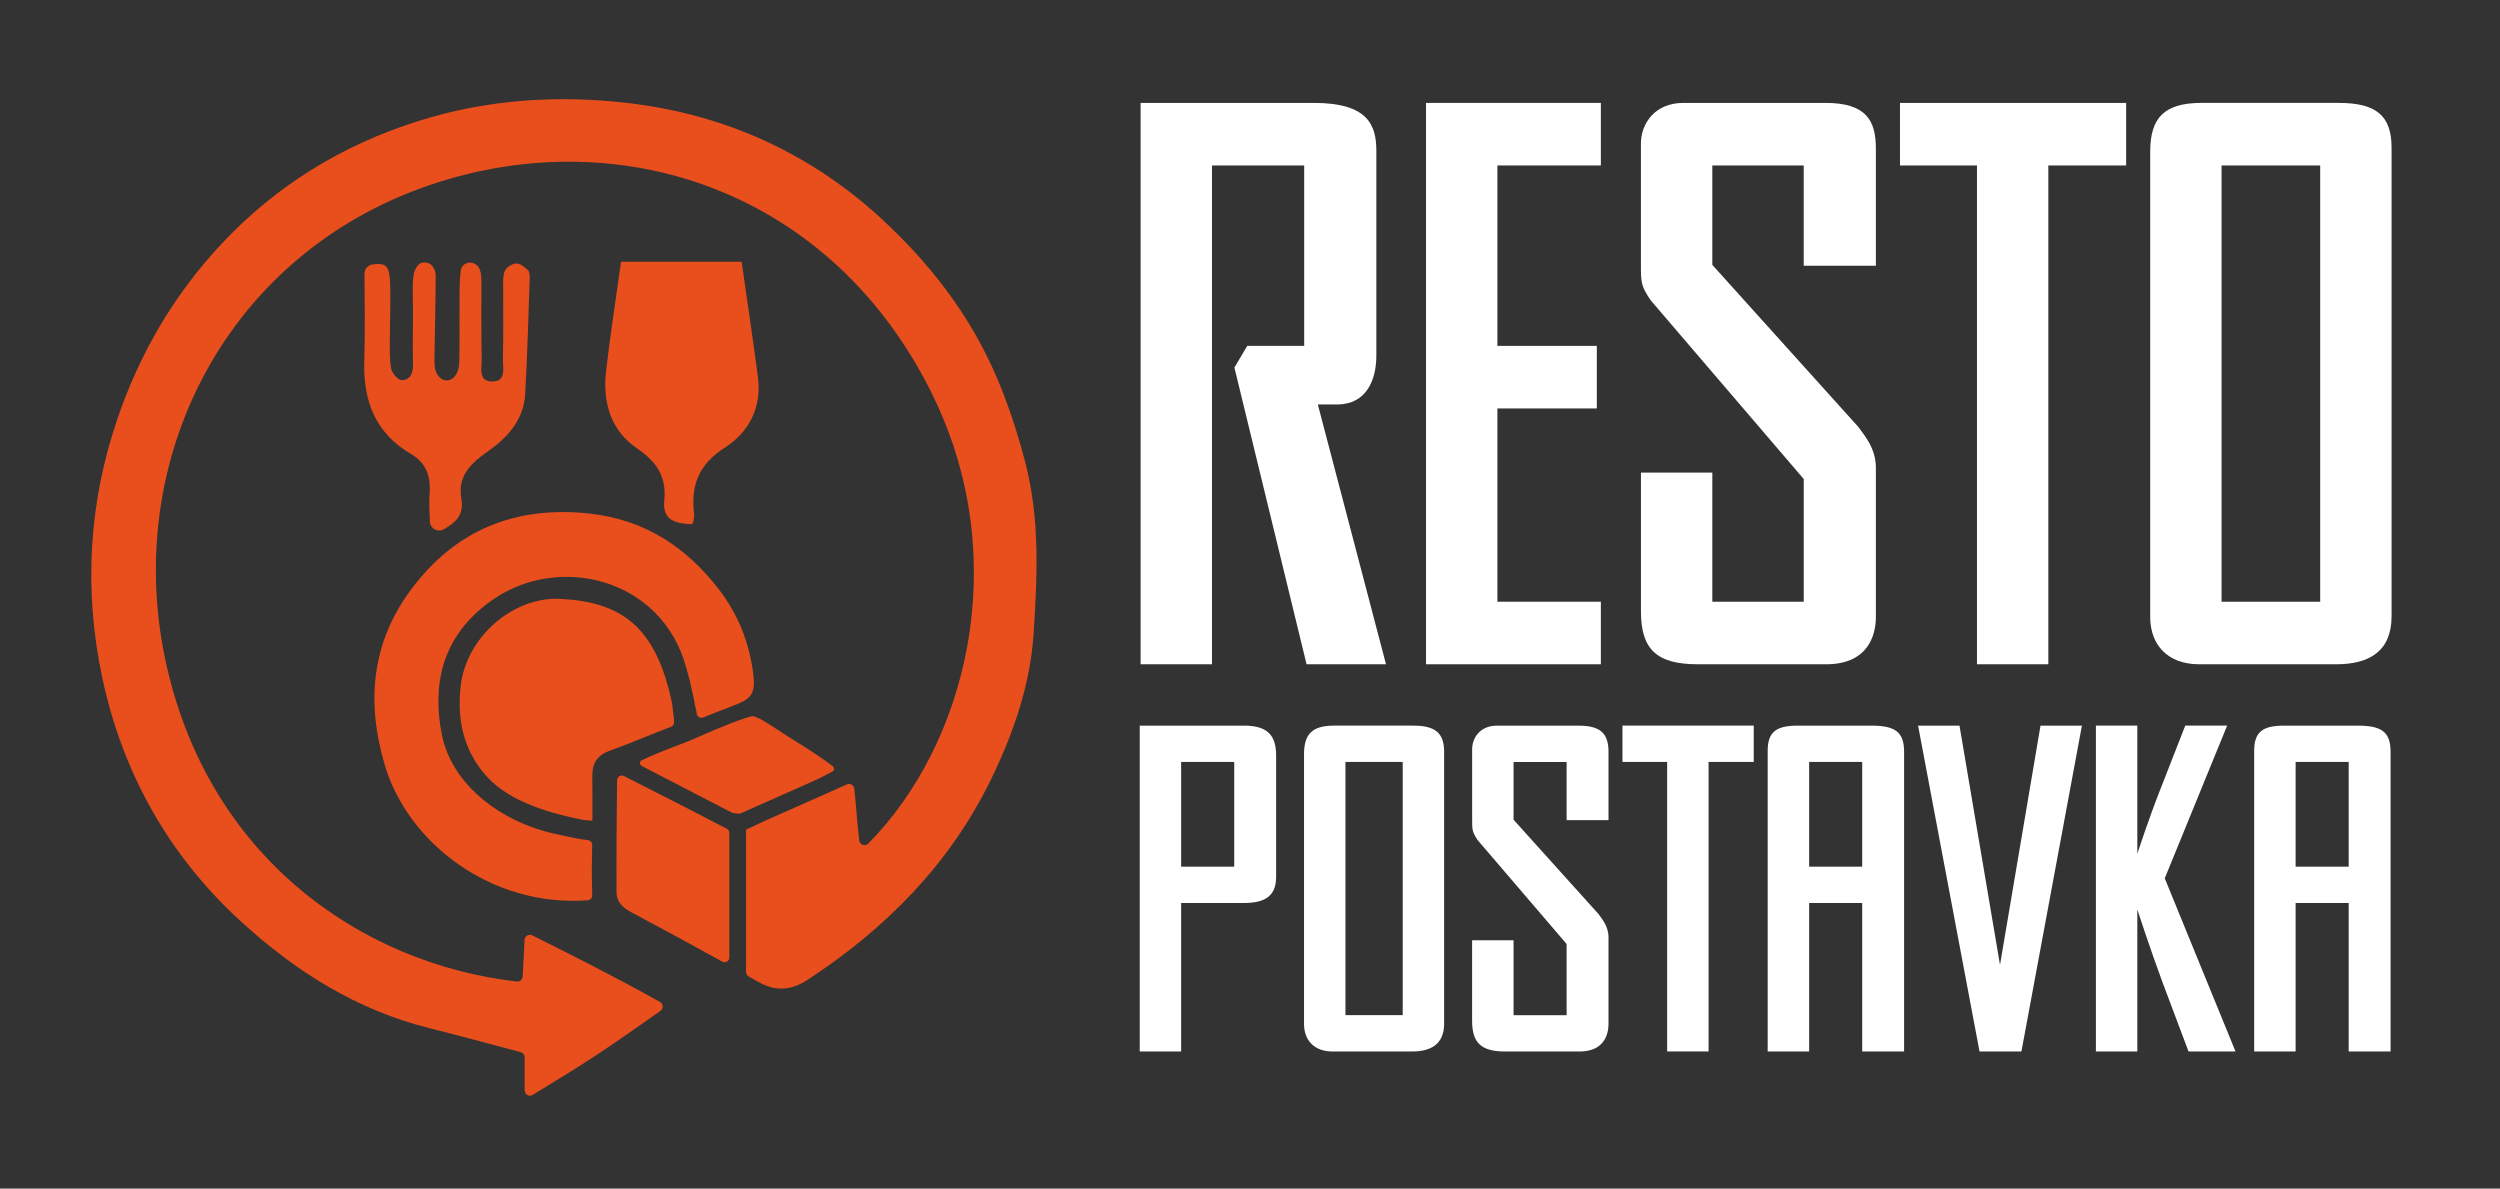 <?xml version="1.0" encoding="utf-8"?>
<!-- Generator: Adobe Illustrator 28.3.0, SVG Export Plug-In . SVG Version: 6.00 Build 0)  -->
<svg version="1.1" id="Шар_1" xmlns="http://www.w3.org/2000/svg" xmlns:xlink="http://www.w3.org/1999/xlink" x="0px" y="0px"
	 viewBox="0 0 632.65 300.78" style="enable-background:new 0 0 632.65 300.78;" xml:space="preserve">
<rect x="0" y="0" width="632.65" height="300.78" fill="#333333" stroke="none"/>
<style type="text/css">
	.st0{fill:#E94F1D;}
	.st1{fill:#FFFFFF;}
</style>
<g>
	<path class="st0" d="M183.46,113.25c5.99-3.81,9.35-10.11,8.35-17.76c-1.27-9.68-2.72-19.34-4.13-29.25c-10.36,0-20.11,0-30.52,0
		c-1.33,9.62-2.75,18.64-3.79,27.71c-0.89,7.81,1.14,14.95,7.82,19.51c4.95,3.37,7.5,7.04,6.92,13.23c-0.41,4.34,1.82,5.81,7,5.95
		c0.11-0.19,0.3-0.37,0.33-0.58c0.11-0.66,0.29-1.34,0.21-1.98C174.78,122.85,176.79,117.49,183.46,113.25z"/>
	<path class="st0" d="M104.04,114.91c3.59,2.1,4.98,5.37,4.69,9.62c-0.17,2.43-0.06,4.88,0.05,7.46c0.08,1.78,2.01,2.83,3.55,1.94
		c2.98-1.73,5.15-3.59,4.42-7.76c-1-5.67,2.37-8.92,6.62-11.88c5.06-3.52,9.15-8.03,9.53-14.57c0.57-9.81,0.81-19.65,1.15-29.47
		c0.02-0.64-0.06-1.52-0.47-1.9c-0.9-0.84-1.95-1.72-2.96-1.67c-1,0.05-2.51,0.94-2.9,1.95c-0.54,1.39-0.37,3.08-0.38,4.64
		c-0.03,5.83,0.09,11.67-0.07,17.49c-0.06,2.23,0.99,5.76-2.68,5.78c-3.69,0.02-2.65-3.51-2.7-5.74c-0.14-6.5-0.04-13.01-0.07-19.51
		c-0.01-2.22-0.23-4.28-2.38-4.78c-1.39-0.32-2.75,0.67-2.87,2.1c-0.13,1.42-0.25,2.88-0.27,4.34c-0.06,5.61,0.03,11.21-0.04,16.82
		c-0.03,2.21,0.08,4.57-1.76,6.01c-0.8,0.62-1.92,0.66-2.76,0.09c-1.97-1.33-1.82-3.68-1.79-5.94c0.09-6.7,0.28-13.4,0.3-20.11
		c0-1.85-1.18-3.85-3.52-3.31c-1.09,0.25-1.9,1.94-2.07,3.17c-0.39,2.86-0.14,5.81-0.15,8.73c-0.01,4.71-0.08,9.42,0,14.13
		c0.03,2.17-0.96,3.74-2.94,3.65c-0.95-0.04-2.4-1.82-2.6-2.98c-0.45-2.62-0.31-5.36-0.31-8.05c-0.01-4.71,0.28-9.43,0.02-14.12
		c-0.21-3.69-0.95-4.58-4.38-4.12c-1.18,0.16-2.07,1.16-2.06,2.35c0.03,7.25,0.17,14.62-0.05,21.98
		C91.86,101.36,94.91,109.57,104.04,114.91z"/>
	<g>
		<path class="st0" d="M259.47,117.06c-2.99-11.51-6.94-22.53-12.81-32.72c-5.99-10.4-13.66-19.63-22.44-27.92
			c-18.4-17.37-40.43-27.43-65.25-30.34c-17.79-2.09-35.66-0.96-53.11,4.55C86.46,36.75,69.76,47.06,55.98,61.8
			c-11.96,12.79-20.65,27.63-26.35,44.44c-7.27,21.42-8.36,43.24-3.83,64.88c5.07,24.17,16.78,45.31,35.33,62.21
			c13.84,12.62,29.29,22.32,47.66,26.89c7.44,1.85,14.83,3.88,22.98,6.04c0.59,0.15,1,0.68,1,1.29c0,1.86,0,5.82,0,8.39
			c0,1.04,1.15,1.68,2.04,1.13c5.7-3.51,10.79-6.56,15.74-9.82c5.24-3.44,10.34-7.08,16.58-11.42c0.81-0.56,0.75-1.78-0.11-2.27
			c-10.95-6.13-21.39-11.41-32.33-16.86c-0.86-0.43-1.89,0.16-1.94,1.12c-0.14,2.6-0.37,7.05-0.48,9.31
			c-0.04,0.77-0.72,1.34-1.48,1.26c-39.29-4.5-78.57-31.46-89.05-81.9C30.91,114.33,58.94,60.9,114.15,45.14
			c47.01-13.42,97.92,5.21,122.17,55.47c20.01,41.47,8.25,87.75-16.6,112.87c-0.78,0.79-2.14,0.35-2.28-0.76
			c-0.55-4.24-0.72-8.51-1.26-13.16c-0.1-0.89-1.05-1.42-1.86-1.05l-20.84,9.25c-1.57,0.73-3.14,1.46-4.72,2.2c0,0,0,0,0,0h0.03
			v35.98c0,0.48,0.26,0.92,0.68,1.16c0.82,0.47,1.65,0.93,2.47,1.4c4.47,2.54,8.46,2.06,12.49-0.58
			c19.66-12.9,35.78-29.1,46.23-50.43c5.73-11.7,10.04-24.07,10.89-37.04C262.5,146.01,263.21,131.5,259.47,117.06z"/>
		<path class="st0" d="M157.89,196.38c-0.83-0.42-1.75,0.22-1.74,1.15c0,0,0,0.01,0,0.01c-0.09,9.41-0.18,18.82-0.13,28.23
			c0.01,2.41,1.48,3.89,3.71,5.07c7.72,4.11,15.41,8.27,23.05,12.51c0.8,0.45,1.79-0.13,1.79-1.05v-31.51
			c0-0.45-0.25-0.86-0.65-1.07l-11.38-5.89C167.52,201.28,162.6,198.78,157.89,196.38z"/>
		<path class="st0" d="M170.09,178.15c0-0.03-0.01-0.07-0.02-0.1c-4.01-19.67-13-25.72-28.28-26.5
			c-11.98-0.61-23.89,9.72-25.22,22.18c-0.91,8.47,0.66,16.26,6.78,22.96c5.77,6.31,16.5,9.33,24.3,10.8c0,0.01,1.27,0.16,1.76,0.16
			c0.17,0,0.33,0,0.5-0.01c0.02-3.75,0.02-7.5-0.02-11.26c-0.03-3.39,1.36-5.33,4.57-6.47c5.19-1.84,10.19-4.06,15.34-5.99
			c0.48-0.18,0.79-0.65,0.78-1.16C170.56,181.75,170.52,181.5,170.09,178.15z"/>
		<path class="st0" d="M190.6,170.43c-0.99-7.87-3.83-15-8.7-21.31c-8.39-10.87-18.96-17.7-32.93-19.18
			c-18.69-1.98-33.83,4.29-44.95,19.26c-9.96,13.41-11.4,28.27-6.67,44.33c5.82,19.8,27.05,36.13,51.41,34.29
			c0.63-0.05,1.12-0.59,1.11-1.22c-0.03-2.28-0.14-5.17-0.1-7.36c0.04-1.9,0.07-3.59,0.09-5.42c0.01-0.63-0.47-1.16-1.1-1.22
			c-1.57-0.15-3.96-0.59-8.76-1.68c-12.92-2.93-25.65-12.07-28.21-25.13c-2.35-12-0.41-24.81,12.95-34.06
			c16.87-11.69,42.78-5.37,48.91,17.2c0.42,1.56,0.91,3.12,1.22,4.7c0.44,2.29,0.76,2.91,0.92,4.36c0.02,0.12,0.05,0.28,0.08,0.44
			c0.08,0.45,0.19,0.9,0.31,1.35c0.06,0.21,0.1,0.49,0.13,0.79c0.09,0.78,0.89,1.28,1.62,1c2.57-0.99,5.25-2.12,7.77-3.05
			C190.29,176.84,191.23,175.41,190.6,170.43z"/>
		<path class="st0" d="M187.44,205.82l19.66-8.73c0.02-0.01,0.03-0.01,0.05-0.02c1.13-0.59,2.28-1.18,3.47-1.8
			c0.54-0.28,0.6-1.02,0.12-1.38c-5.39-4.04-10.31-6.74-14.95-9.86c-1.37-0.92-4.18-2.7-5.23-2.78c-1.15-0.09-9.28,3.15-13.81,5.23
			c-3.48,1.6-9.51,3.58-14.33,5.9c-0.61,0.29-0.62,1.15-0.02,1.46l22.81,11.8c0.06,0.03,0.13,0.06,0.2,0.07
			c0.59,0.13,1.15,0.2,1.7,0.19C187.22,205.89,187.33,205.87,187.44,205.82z"/>
	</g>
</g>
<g>
	<path class="st1" d="M330.64,168.1l-18.26-75.09l3.25-5.48h14.41V41.87h-23.34V168.1h-18.06V26.04h43.83
		c13.8,0,15.83,5.68,15.83,12.18v51.75c0,6.09-2.44,12.38-9.94,12.38h-4.87l17.25,65.75H330.64z"/>
	<path class="st1" d="M360.87,168.1V26.04h44.24v15.83h-26.18v45.66h25.16v15.83h-25.16v48.91h26.18v15.83H360.87z"/>
	<path class="st1" d="M462.14,168.1h-32.47c-10.55,0-14.41-3.86-14.41-13.39v-35.11h18.06v32.67h23.13v-31.05l-38.76-45.26
		c-2.44-3.65-2.44-4.46-2.44-9.13V36.39c0-5.28,3.65-10.35,10.76-10.35h35.92c10.35,0,12.78,4.46,12.78,11.57v29.63h-18.26V41.87
		h-23.13v25.16l36.93,40.99c1.42,2.03,4.46,5.28,4.46,10.35v37.75C474.72,160.79,472.69,168.1,462.14,168.1z"/>
	<path class="st1" d="M518.35,41.87V168.1h-18.06V41.87h-19.48V26.04h57.23v15.83H518.35z"/>
	<path class="st1" d="M591.21,168.1h-34.7c-7.92,0-12.38-4.87-12.38-11.97V38.42c0-8.52,3.45-12.38,12.99-12.38h34.7
		c9.54,0,13.39,3.25,13.39,11.36v118.52C605.21,164.85,599.53,168.1,591.21,168.1z M587.15,41.87h-24.96v110.4h24.96V41.87z"/>
</g>
<g>
	<path class="st1" d="M314.8,228.51h-15.9v37.58h-10.48v-82.46h26.39c6.13,0,8.13,2.59,8.13,7.66v30.63
		C322.93,226.86,319.98,228.51,314.8,228.51z M312.33,192.81H298.9v26.51h13.43V192.81z"/>
	<path class="st1" d="M357.33,266.09h-20.14c-4.59,0-7.19-2.83-7.19-6.95v-68.32c0-4.95,2-7.19,7.54-7.19h20.14
		c5.54,0,7.77,1.89,7.77,6.6v68.8C365.46,264.2,362.16,266.09,357.33,266.09z M354.97,192.81h-14.49v64.08h14.49V192.81z"/>
	<path class="st1" d="M399.74,266.09h-18.85c-6.13,0-8.36-2.24-8.36-7.77v-20.38h10.49v18.97h13.43v-18.02l-22.5-26.27
		c-1.41-2.12-1.41-2.59-1.41-5.3v-17.67c0-3.06,2.12-6.01,6.24-6.01h20.85c6.01,0,7.42,2.59,7.42,6.71v17.2h-10.6v-14.72h-13.43
		v14.61l21.44,23.8c0.82,1.18,2.59,3.06,2.59,6.01v21.91C407.04,261.85,405.86,266.09,399.74,266.09z"/>
	<path class="st1" d="M432.37,192.81v73.27h-10.48v-73.27h-11.31v-9.19h33.22v9.19H432.37z"/>
	<path class="st1" d="M471.25,266.09v-37.58h-13.43v37.58h-10.49v-76.1c0-4.95,2.36-6.36,7.66-6.36h18.5c6.01,0,8.36,1.53,8.36,6.6
		v75.86H471.25z M471.25,192.81h-13.43v26.51h13.43V192.81z"/>
	<path class="st1" d="M511.54,266.09h-10.6l-15.55-82.46h10.48l10.25,60.55l10.25-60.55h10.48L511.54,266.09z"/>
	<path class="st1" d="M553.83,266.09l-6.6-17.55c-3.06-8.25-6.36-18.38-6.36-18.38v35.93h-10.48v-82.46h10.48v32.4
		c0,0,2.94-8.95,5.77-16.14l6.36-16.26h10.6l-15.79,38.64l17.91,43.82H553.83z"/>
	<path class="st1" d="M594.36,266.09v-37.58h-13.43v37.58h-10.49v-76.1c0-4.95,2.36-6.36,7.66-6.36h18.5c6.01,0,8.36,1.53,8.36,6.6
		v75.86H594.36z M594.36,192.81h-13.43v26.51h13.43V192.81z"/>
</g>
</svg>

